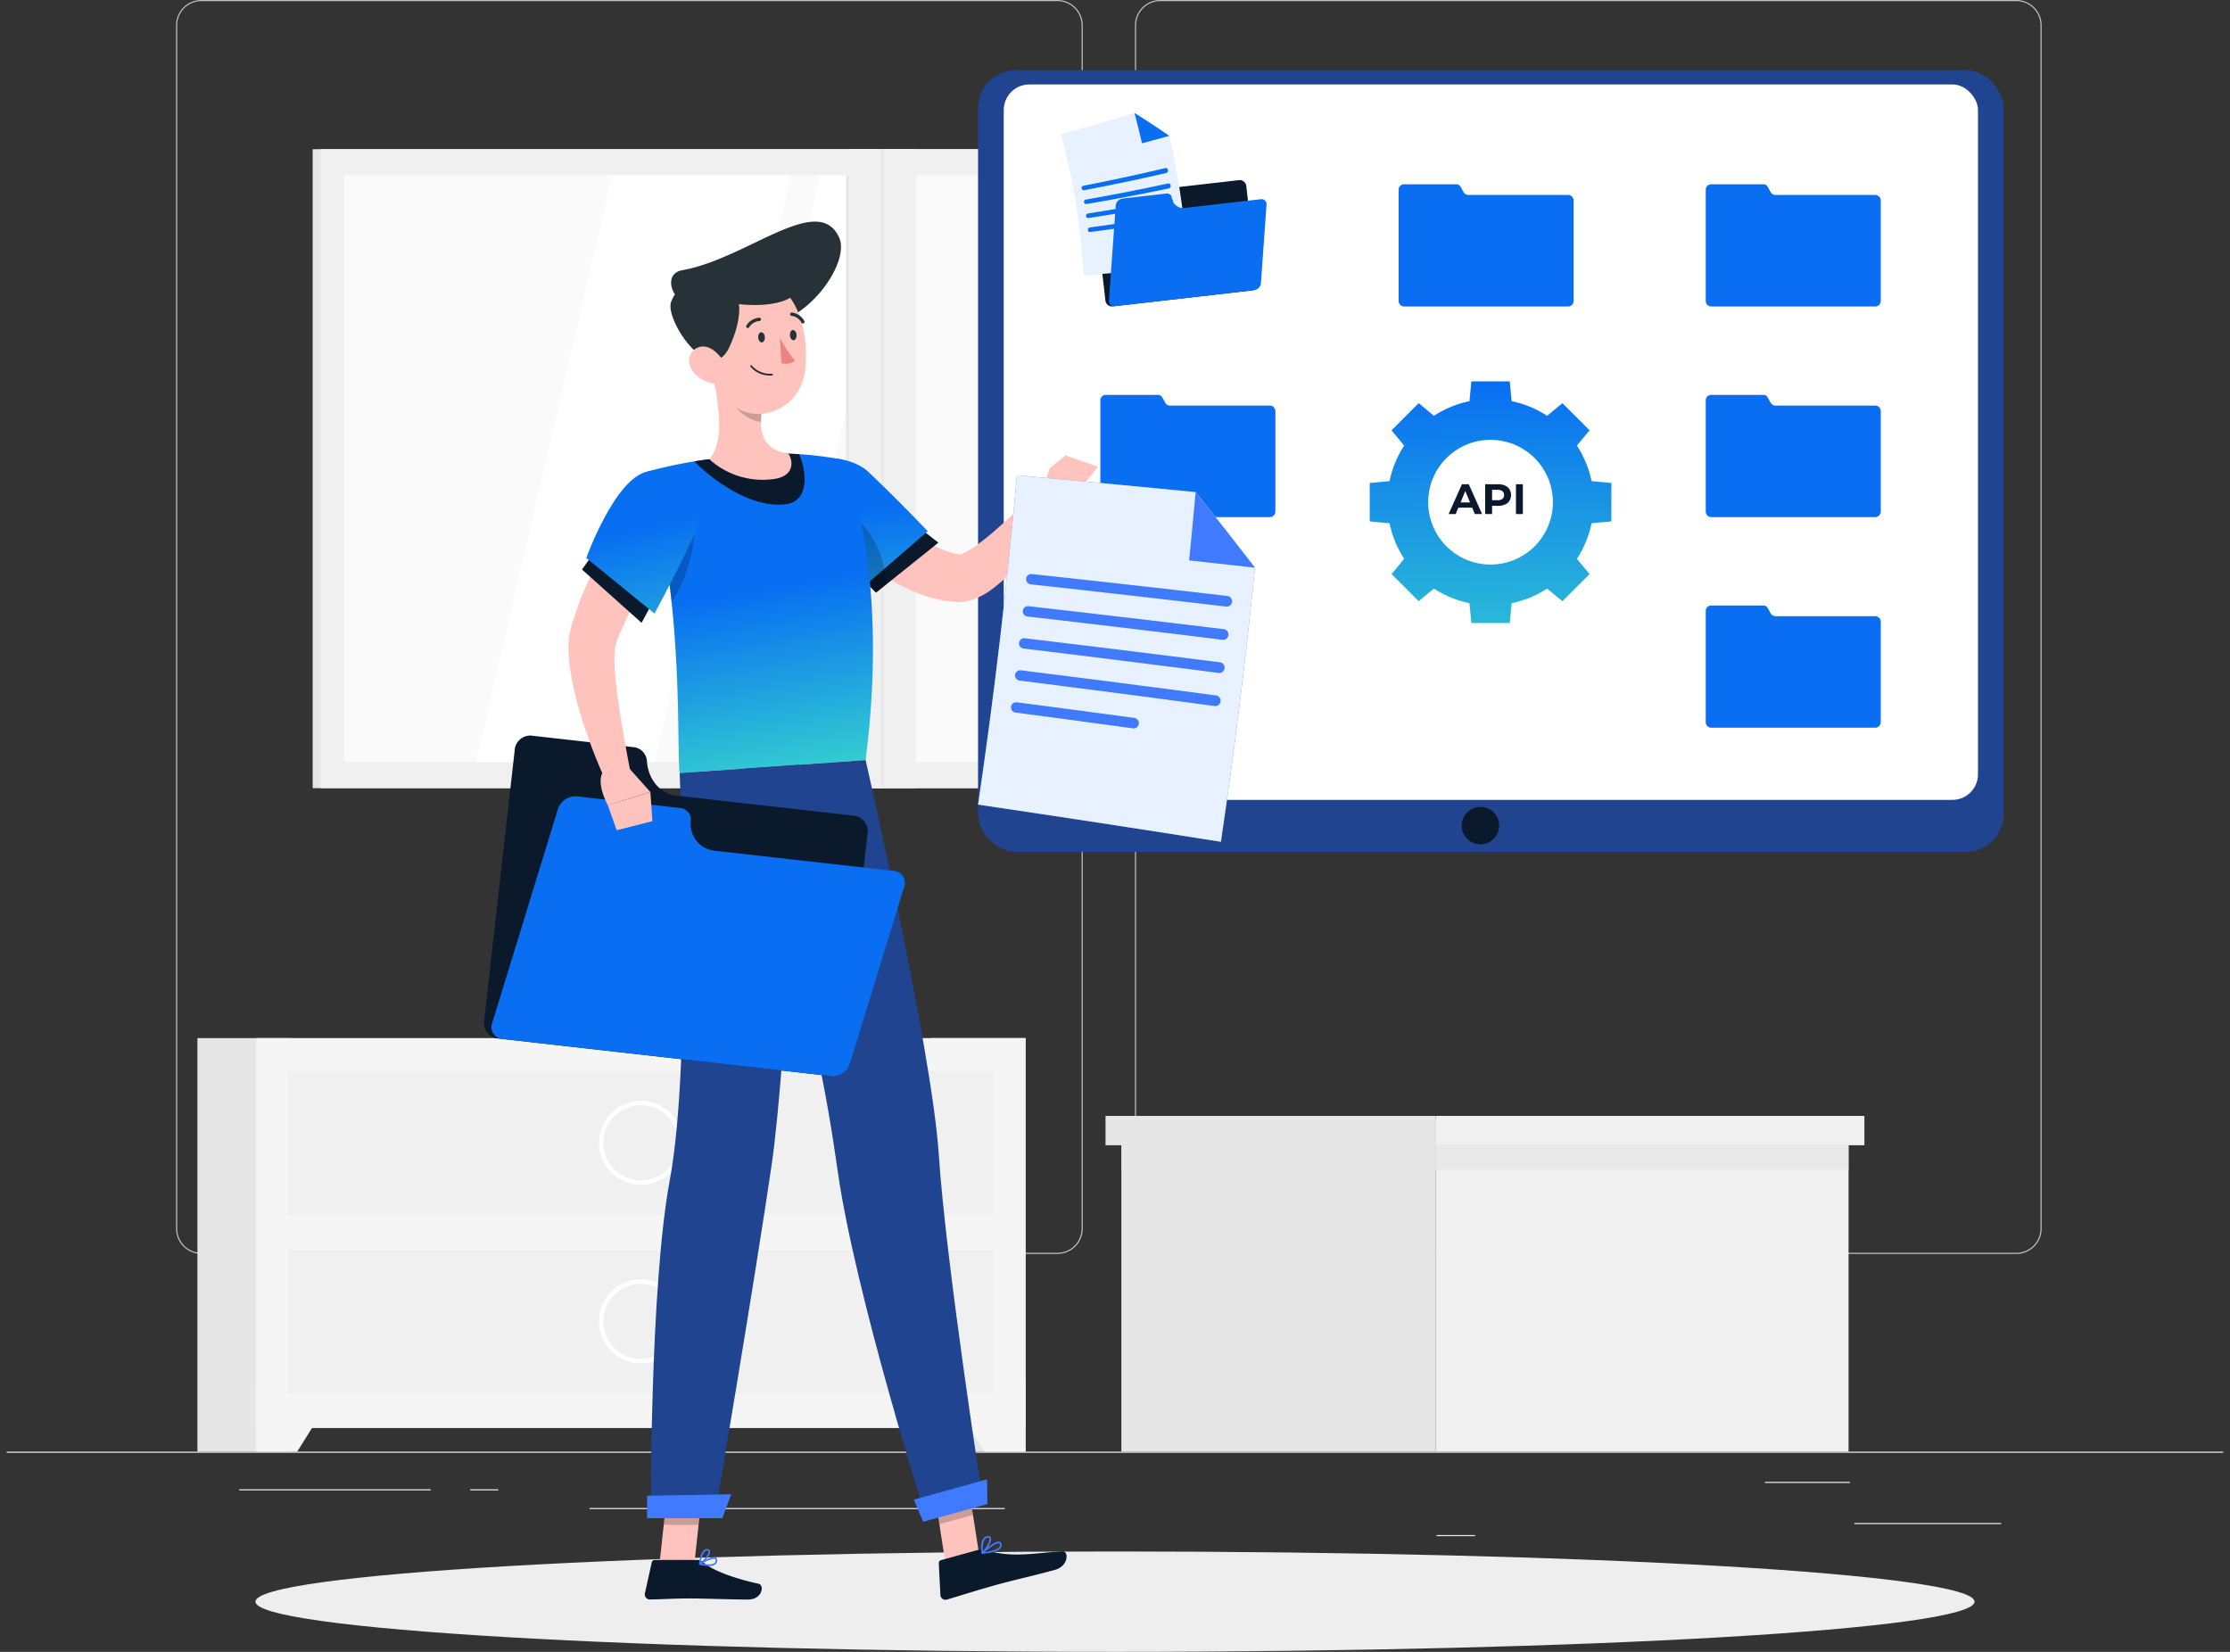 <svg id="CKYC_Download" data-name="CKYC Download" xmlns="http://www.w3.org/2000/svg" xmlns:xlink="http://www.w3.org/1999/xlink" width="540" height="400" viewBox="0 0 540 400">
  <rect x="0" y="0" width="540" height="400" fill="#333333" stroke="none"/>
  <defs>
    <clipPath id="clip-path">
      <rect id="Rectangle_2698" data-name="Rectangle 2698" width="536.756" height="400" fill="none"/>
    </clipPath>
    <clipPath id="clip-path-3">
      <rect id="Rectangle_2667" data-name="Rectangle 2667" width="176.089" height="12.307" fill="none"/>
    </clipPath>
    <linearGradient id="linear-gradient" x1="0.423" y1="0.428" x2="0.548" y2="1.728" gradientUnits="objectBoundingBox">
      <stop offset="0" stop-color="#086ef2"/>
      <stop offset="1" stop-color="#32cbd1"/>
    </linearGradient>
    <clipPath id="clip-path-6">
      <rect id="Rectangle_2684" data-name="Rectangle 2684" width="19.555" height="21.346" fill="none"/>
    </clipPath>
    <clipPath id="clip-path-7">
      <rect id="Rectangle_2685" data-name="Rectangle 2685" width="9.703" height="12.265" fill="none"/>
    </clipPath>
    <clipPath id="clip-path-8">
      <rect id="Rectangle_2686" data-name="Rectangle 2686" width="9.533" height="10.077" fill="none"/>
    </clipPath>
    <linearGradient id="linear-gradient-2" x1="0.423" y1="0.428" x2="0.5" y2="1" xlink:href="#linear-gradient"/>
    <clipPath id="clip-path-9">
      <rect id="Rectangle_2688" data-name="Rectangle 2688" width="8.413" height="19.518" fill="none"/>
    </clipPath>
    <clipPath id="clip-path-10">
      <rect id="Rectangle_2689" data-name="Rectangle 2689" width="7.485" height="8.89" fill="none"/>
    </clipPath>
    <clipPath id="clip-path-11">
      <rect id="Rectangle_2691" data-name="Rectangle 2691" width="11.401" height="50.42" fill="none"/>
    </clipPath>
    <linearGradient id="linear-gradient-3" x1="0.423" y1="0.428" x2="0.637" y2="1.564" xlink:href="#linear-gradient"/>
    <clipPath id="clip-path-13">
      <rect id="Rectangle_2695" data-name="Rectangle 2695" width="30.698" height="39.293" fill="#e7f1ff"/>
    </clipPath>
    <clipPath id="clip-path-14">
      <rect id="Rectangle_2696" data-name="Rectangle 2696" width="67.052" height="88.748" fill="#e7f1ff"/>
    </clipPath>
    <linearGradient id="linear-gradient-4" x1="0.5" y1="0" x2="0.524" y2="1.253" xlink:href="#linear-gradient"/>
  </defs>
  <rect id="Rectangle_12211" data-name="Rectangle 12211" width="540" height="400" fill="none"/>
  <g id="Group_41264" data-name="Group 41264" transform="translate(1.621)">
    <g id="Group_24590" data-name="Group 24590" clip-path="url(#clip-path)">
      <rect id="Rectangle_2645" data-name="Rectangle 2645" width="536.756" height="0.268" transform="translate(0 351.517)" fill="#ebebeb"/>
      <rect id="Rectangle_2646" data-name="Rectangle 2646" width="35.557" height="0.268" transform="translate(447.417 368.796)" fill="#ebebeb"/>
      <rect id="Rectangle_2647" data-name="Rectangle 2647" width="9.332" height="0.268" transform="translate(346.236 371.709)" fill="#ebebeb"/>
      <rect id="Rectangle_2648" data-name="Rectangle 2648" width="20.604" height="0.268" transform="translate(425.739 358.828)" fill="#ebebeb"/>
      <rect id="Rectangle_2649" data-name="Rectangle 2649" width="46.368" height="0.268" transform="translate(56.315 360.631)" fill="#ebebeb"/>
      <rect id="Rectangle_2650" data-name="Rectangle 2650" width="6.799" height="0.268" transform="translate(112.242 360.631)" fill="#ebebeb"/>
      <rect id="Rectangle_2651" data-name="Rectangle 2651" width="100.562" height="0.267" transform="translate(141.136 365.164)" fill="#ebebeb"/>
      <g id="Group_24544" data-name="Group 24544">
        <g id="Group_24543" data-name="Group 24543" clip-path="url(#clip-path)">
          <path id="Path_11744" data-name="Path 11744" d="M251.629,303.639H44.335a6.134,6.134,0,0,1-6.128-6.128V6.128A6.135,6.135,0,0,1,44.335,0H251.629a6.135,6.135,0,0,1,6.126,6.128V297.512a6.134,6.134,0,0,1-6.126,6.128M44.335.268a5.865,5.865,0,0,0-5.859,5.859V297.512a5.865,5.865,0,0,0,5.859,5.859H251.629a5.866,5.866,0,0,0,5.858-5.859V6.128A5.866,5.866,0,0,0,251.629.268Z" transform="translate(2.809 0)" fill="#c3c3c3"/>
          <path id="Path_11745" data-name="Path 11745" d="M467.925,303.639H260.632a6.133,6.133,0,0,1-6.126-6.128V6.128A6.134,6.134,0,0,1,260.632,0H467.925a6.135,6.135,0,0,1,6.128,6.128V297.512a6.134,6.134,0,0,1-6.128,6.128M260.632.268a5.865,5.865,0,0,0-5.858,5.859V297.512a5.865,5.865,0,0,0,5.858,5.859H467.925a5.866,5.866,0,0,0,5.859-5.859V6.128A5.866,5.866,0,0,0,467.925.268Z" transform="translate(18.709 0)" fill="#c3c3c3"/>
          <rect id="Rectangle_2652" data-name="Rectangle 2652" width="270.074" height="154.725" transform="translate(74.094 36.128)" fill="#e6e6e6"/>
          <rect id="Rectangle_2653" data-name="Rectangle 2653" width="272.213" height="154.725" transform="translate(75.97 36.128)" fill="#f0f0f0"/>
          <rect id="Rectangle_2654" data-name="Rectangle 2654" width="260.967" height="142.092" transform="translate(81.594 42.444)" fill="#fafafa"/>
          <path id="Path_11746" data-name="Path 11746" d="M105.843,181.63,138.848,39.538h43.266L149.109,181.63Z" transform="translate(7.781 2.906)" fill="#fff"/>
          <path id="Path_11747" data-name="Path 11747" d="M152.668,181.63,185.673,39.538h19.539L172.207,181.63Z" transform="translate(11.223 2.906)" fill="#fff"/>
          <path id="Path_11748" data-name="Path 11748" d="M224.89,181.63,257.9,39.538h33.371L258.261,181.63Z" transform="translate(16.532 2.906)" fill="#fff"/>
          <rect id="Rectangle_2655" data-name="Rectangle 2655" width="0.714" height="142.092" transform="translate(341.847 42.444)" fill="#e6e6e6"/>
          <rect id="Rectangle_2656" data-name="Rectangle 2656" width="16.224" height="154.725" transform="translate(203.965 36.128)" fill="#f0f0f0"/>
          <rect id="Rectangle_2657" data-name="Rectangle 2657" width="0.714" height="142.092" transform="translate(203.251 42.444)" fill="#e6e6e6"/>
          <rect id="Rectangle_2658" data-name="Rectangle 2658" width="0.565" height="154.725" transform="translate(211.795 36.128)" fill="#e6e6e6"/>
          <rect id="Rectangle_2659" data-name="Rectangle 2659" width="22.898" height="100.141" transform="translate(223.83 251.376)" fill="#e6e6e6"/>
          <path id="Path_11749" data-name="Path 11749" d="M221.308,328.584h9.916V311.966H210.911Z" transform="translate(15.504 22.933)" fill="#f5f5f5"/>
          <rect id="Rectangle_2660" data-name="Rectangle 2660" width="22.898" height="100.141" transform="translate(46.187 251.376)" fill="#e6e6e6"/>
          <rect id="Rectangle_2661" data-name="Rectangle 2661" width="186.298" height="94.422" transform="translate(60.43 251.375)" fill="#f5f5f5"/>
          <path id="Path_11750" data-name="Path 11750" d="M66.209,328.584H56.293V311.966H76.606Z" transform="translate(4.138 22.933)" fill="#f5f5f5"/>
          <rect id="Rectangle_2662" data-name="Rectangle 2662" width="170.913" height="34.827" transform="translate(68.124 259.318)" fill="#f0f0f0"/>
          <path id="Path_11751" data-name="Path 11751" d="M143.761,268.651a10.172,10.172,0,1,1,10.172-10.172,10.183,10.183,0,0,1-10.172,10.172m0-19.27a9.1,9.1,0,1,0,9.1,9.1,9.108,9.108,0,0,0-9.1-9.1" transform="translate(9.82 18.253)" fill="#fff"/>
          <rect id="Rectangle_2663" data-name="Rectangle 2663" width="170.913" height="34.827" transform="translate(68.124 302.557)" fill="#f0f0f0"/>
          <path id="Path_11752" data-name="Path 11752" d="M143.761,308.929a10.172,10.172,0,1,1,10.172-10.172,10.184,10.184,0,0,1-10.172,10.172m0-19.27a9.1,9.1,0,1,0,9.1,9.1,9.109,9.109,0,0,0-9.1-9.1" transform="translate(9.82 21.214)" fill="#fff"/>
          <rect id="Rectangle_2664" data-name="Rectangle 2664" width="76.087" height="74.192" transform="translate(269.925 277.321)" fill="#e6e6e6"/>
          <rect id="Rectangle_2665" data-name="Rectangle 2665" width="100.002" height="74.192" transform="translate(346.012 277.321)" fill="#f0f0f0"/>
          <g id="Group_24533" data-name="Group 24533" transform="translate(269.925 271.001)" opacity="0.7" style="mix-blend-mode: multiply;isolation: isolate">
            <g id="Group_24532" data-name="Group 24532">
              <g id="Group_24531" data-name="Group 24531" clip-path="url(#clip-path-3)">
                <rect id="Rectangle_2666" data-name="Rectangle 2666" width="176.089" height="12.306" fill="#e6e6e6"/>
              </g>
            </g>
          </g>
          <rect id="Rectangle_2668" data-name="Rectangle 2668" width="79.925" height="7.103" transform="translate(266.087 270.218)" fill="#e6e6e6"/>
          <rect id="Rectangle_2669" data-name="Rectangle 2669" width="103.84" height="7.103" transform="translate(346.012 270.218)" fill="#f0f0f0"/>
          <rect id="Rectangle_2673" data-name="Rectangle 2673" width="76.935" height="117.957" transform="translate(385.175 54.512)" fill="#e6e6e6"/>
          <rect id="Rectangle_2674" data-name="Rectangle 2674" width="81.663" height="117.957" transform="translate(386.964 54.512)" fill="#f5f5f5"/>
          <rect id="Rectangle_2675" data-name="Rectangle 2675" width="71.249" height="107.543" transform="translate(392.171 59.718)" fill="#fff"/>
          <rect id="Rectangle_2676" data-name="Rectangle 2676" width="46.167" height="6.035" transform="translate(404.711 110.473)" fill="#f5f5f5"/>
          <rect id="Rectangle_2677" data-name="Rectangle 2677" width="46.167" height="6.035" transform="translate(404.711 95.258)" fill="#f5f5f5"/>
          <rect id="Rectangle_2678" data-name="Rectangle 2678" width="46.167" height="6.035" transform="translate(404.711 80.043)" fill="#f5f5f5"/>
          <rect id="Rectangle_2679" data-name="Rectangle 2679" width="46.167" height="6.035" transform="translate(404.711 125.688)" fill="#f5f5f5"/>
          <rect id="Rectangle_2680" data-name="Rectangle 2680" width="46.167" height="6.035" transform="translate(404.711 140.903)" fill="#f5f5f5"/>
        </g>
      </g>
      <g id="Group_24546" data-name="Group 24546">
        <g id="Group_24545" data-name="Group 24545" clip-path="url(#clip-path)">
          <path id="Path_11757" data-name="Path 11757" d="M472.395,362.118c0,6.714-93.188,12.155-208.142,12.155S56.111,368.832,56.111,362.118s93.188-12.155,208.142-12.155,208.142,5.443,208.142,12.155" transform="translate(4.125 25.726)" fill="#eee"/>
        </g>
      </g>
      <path id="Path_11758" data-name="Path 11758" d="M211.959,354.072l8.138-2.243-3.028-19.443-8.138,2.244Z" transform="translate(15.359 24.434)" fill="#ffc3bd"/>
      <path id="Path_11759" data-name="Path 11759" d="M147.259,354.121H155.7l2.1-19.549h-8.441Z" transform="translate(10.825 24.595)" fill="#ffc3bd"/>
      <g id="Group_24581" data-name="Group 24581">
        <g id="Group_24580" data-name="Group 24580" clip-path="url(#clip-path)">
          <path id="Path_11760" data-name="Path 11760" d="M156.639,351.871H146.347a.735.735,0,0,0-.718.576l-1.668,7.5a1.241,1.241,0,0,0,1.237,1.5c3.311-.057,5.727-.251,9.9-.251,2.566,0,10.3.266,13.846.266,3.465,0,4.006-3.5,2.556-3.821-6.5-1.422-11.406-3.385-13.488-5.257a2.052,2.052,0,0,0-1.371-.518" transform="translate(10.581 25.866)" fill="#0a192c"/>
          <g id="Group_41436" data-name="Group 41436" transform="translate(235.217 16.993)">
            <rect id="Rectangle_7274" data-name="Rectangle 7274" width="248.357" height="189.295" rx="9.18" fill="#204490"/>
            <rect id="Rectangle_7275" data-name="Rectangle 7275" width="235.917" height="173.237" rx="6.19" transform="translate(6.22 3.459)" fill="#fff"/>
            <path id="Path_88910" data-name="Path 88910" d="M204.582,423.049a4.532,4.532,0,1,1-4.531-4.449,4.491,4.491,0,0,1,4.531,4.449" transform="translate(-78.403 -240.204)" fill="#0a192c"/>
          </g>
          <path id="Path_11761" data-name="Path 11761" d="M219.684,349.643l-8.888,2.45a.735.735,0,0,0-.54.746l.386,7.677a1.228,1.228,0,0,0,1.57,1.125c3.192-.938,7.772-2.4,11.8-3.513,4.712-1.3,8.852-2.163,14.378-3.686,3.341-.921,3.336-4.554,1.854-4.474-6.75.362-11.989,1.646-18.426-.231a3.911,3.911,0,0,0-2.135-.093" transform="translate(15.456 25.695)" fill="#0a192c"/>
          <path id="Path_11762" data-name="Path 11762" d="M190.976,106.588c.326.4.808.966,1.238,1.454l1.344,1.53q1.365,1.525,2.8,2.989c1.924,1.934,3.874,3.827,5.915,5.546,4.034,3.449,8.446,6.4,12.689,7.722.53.187,1.043.282,1.564.42l.762.128c.455.064,0,.036-.031.079-.13.048.094.06.432-.06a7.817,7.817,0,0,0,1.257-.539,23.513,23.513,0,0,0,3.038-1.967c1.054-.76,2.114-1.608,3.163-2.5,4.193-3.568,8.369-7.665,12.414-11.7l5.093,3.773a92.891,92.891,0,0,1-10.544,14.965,41.424,41.424,0,0,1-7.308,6.776,19.33,19.33,0,0,1-2.619,1.539,12.416,12.416,0,0,1-3.786,1.137,10.84,10.84,0,0,1-2.224.018l-1.423-.129c-.92-.144-1.859-.274-2.741-.5a30.054,30.054,0,0,1-5.1-1.623,43.319,43.319,0,0,1-4.611-2.216,58.853,58.853,0,0,1-8.111-5.481,78.47,78.47,0,0,1-7.039-6.367q-1.644-1.686-3.21-3.442c-.521-.589-1.045-1.175-1.545-1.792-.518-.631-.972-1.194-1.551-1.952Z" transform="translate(13.294 7.835)" fill="#ffc3bd"/>
          <path id="Path_11763" data-name="Path 11763" d="M193.027,131.5l3.289,3.3,15.111-12.111-5.406-4.2Z" transform="translate(14.19 8.711)" fill="#0a192c"/>
          <path id="Path_11764" data-name="Path 11764" d="M176.532,110.461c-.626,8.047,17.5,24.466,17.5,24.466l16.017-13.891s-6.746-7.142-14.321-14.328c-5.211-4.944-18.514-4.951-19.191,3.753" transform="translate(12.976 7.599)" fill="url(#linear-gradient)"/>
          <g id="Group_24552" data-name="Group 24552" transform="translate(193.541 122.17)" opacity="0.2">
            <g id="Group_24551" data-name="Group 24551">
              <g id="Group_24550" data-name="Group 24550" clip-path="url(#clip-path-6)">
                <path id="Path_11766" data-name="Path 11766" d="M199.3,129.353c-.161-.751-.365-1.5-.59-2.244-2.083-6.613-6.838-12.6-14.288-13.279-3.36-.3-4.348,2.061-4.09,5.529,5.174,7.332,13.419,14.8,13.419,14.8l1.353-1.169,2.158,2.158,2.587-2.072a25.164,25.164,0,0,0-.548-3.725" transform="translate(-180.288 -113.804)"/>
              </g>
            </g>
          </g>
          <path id="Path_11767" data-name="Path 11767" d="M233.065,112.652l2.411-7.084L244.961,108a45.087,45.087,0,0,1-6.425,6.144Z" transform="translate(17.133 7.76)" fill="#ffc3bd"/>
          <path id="Path_11768" data-name="Path 11768" d="M239.071,102.726l7.852,2.731-2.127,2.752-9.484-2.433Z" transform="translate(17.298 7.551)" fill="#ffc3bd"/>
          <g id="Group_24555" data-name="Group 24555" transform="translate(224.285 356.826)" opacity="0.2">
            <g id="Group_24554" data-name="Group 24554">
              <g id="Group_24553" data-name="Group 24553" clip-path="url(#clip-path-7)">
                <path id="Path_11769" data-name="Path 11769" d="M217.068,332.392l1.563,10.021-8.141,2.244-1.563-10.021Z" transform="translate(-208.927 -332.392)"/>
              </g>
            </g>
          </g>
          <g id="Group_24558" data-name="Group 24558" transform="translate(159.095 359.172)" opacity="0.2">
            <g id="Group_24557" data-name="Group 24557">
              <g id="Group_24556" data-name="Group 24556" clip-path="url(#clip-path-8)">
                <path id="Path_11770" data-name="Path 11770" d="M149.289,334.577h8.445l-1.087,10.077H148.2Z" transform="translate(-148.201 -334.577)"/>
              </g>
            </g>
          </g>
          <path id="Path_11771" data-name="Path 11771" d="M144.574,106.643a189.867,189.867,0,0,1,5.364,27.767c.8,6.541,1.277,12.783,1.575,18.445.7,13.27.41,23.386.805,26.812,6.6-.456,31.475-2.187,45.039-3.136,6.134-48.02-5.579-72.76-5.579-72.76A88.174,88.174,0,0,0,181,102.439c-.763-.048-1.539-.075-2.327-.09a166.2,166.2,0,0,0-19.149,1.332c-1.206.142-2.424.32-3.609.51-6.031.982-11.338,2.452-11.338,2.452" transform="translate(10.628 7.523)" fill="url(#linear-gradient-2)"/>
          <path id="Path_11775" data-name="Path 11775" d="M158.742,103.68a166.517,166.517,0,0,1,19.151-1.331c.784.011,1.567.043,2.329.086a2.261,2.261,0,0,1,.268.021c1.363,2.823,3.134,11.226-3.146,12.1-8.524,1.181-18.163-6.18-22.21-10.356,1.181-.193,2.4-.376,3.607-.515" transform="translate(11.404 7.523)" fill="#0a192c"/>
          <g id="Group_24564" data-name="Group 24564" transform="translate(158.161 126.314)" opacity="0.2">
            <g id="Group_24563" data-name="Group 24563">
              <g id="Group_24562" data-name="Group 24562" clip-path="url(#clip-path-9)">
                <path id="Path_11776" data-name="Path 11776" d="M155.744,117.664a35.525,35.525,0,0,1-5.576,19.517c-.126-1.285-.275-2.584-.434-3.895-.6-4.915-1.376-10-2.4-15.143Z" transform="translate(-147.331 -117.664)"/>
              </g>
            </g>
          </g>
          <path id="Path_11777" data-name="Path 11777" d="M158.892,83.383c1.637,6.076,3.631,17.279-.392,21.691a19.187,19.187,0,0,0,15.171,4.843c5.292-.485,5.3-4.208,3.975-6.178-6.984-1.162-7.162-6.27-6.3-11.142Z" transform="translate(11.651 6.13)" fill="#ffc3bd"/>
          <g id="Group_24567" data-name="Group 24567" transform="translate(175.507 93.272)" opacity="0.2">
            <g id="Group_24566" data-name="Group 24566">
              <g id="Group_24565" data-name="Group 24565" clip-path="url(#clip-path-10)">
                <path id="Path_11778" data-name="Path 11778" d="M163.6,86.885l7.371,5.45a19.767,19.767,0,0,0-.353,3.44c-2.651-.2-6.457-2.825-6.927-5.554a9.227,9.227,0,0,1-.09-3.335" transform="translate(-163.489 -86.885)"/>
              </g>
            </g>
          </g>
          <path id="Path_11779" data-name="Path 11779" d="M190.515,53.732c3.117,6.568-9.153,22.509-19.165,20.8A169.769,169.769,0,0,1,154.587,70.4c-4.869-1.411-6.651-7.831-2.028-8.645,15.673-2.76,32.779-18.932,37.956-8.026" transform="translate(11.017 3.675)" fill="#263238"/>
          <path id="Path_11780" data-name="Path 11780" d="M157.587,75.689c1.095,8.306,1.313,13.223,5.825,17.211,6.787,6,16.818,1.46,18.226-7.006,1.269-7.62-.734-19.923-9.131-22.674a11.427,11.427,0,0,0-14.92,12.469" transform="translate(11.577 4.603)" fill="#ffc3bd"/>
          <path id="Path_11781" data-name="Path 11781" d="M173,84.859h0a6.147,6.147,0,0,1-5.242-2.137.215.215,0,1,1,.345-.258,5.826,5.826,0,0,0,4.869,1.966.215.215,0,0,1,.032.429" transform="translate(12.329 6.056)" fill="#263238"/>
          <path id="Path_11782" data-name="Path 11782" d="M163.994,79.444c3.149-6.853,3.824-13.86-1.924-16s-10.589.728-12.192,5.055,9.529,20.933,14.116,10.948" transform="translate(11.006 4.61)" fill="#263238"/>
          <path id="Path_11783" data-name="Path 11783" d="M156.931,66.594c5.774,4.137,25.574,4.383,22.78-3.046-2.092-5.563-15.842-5.391-22.78,3.046" transform="translate(11.536 4.392)" fill="#263238"/>
          <path id="Path_11784" data-name="Path 11784" d="M154.722,84a7.965,7.965,0,0,0,5.2,3.163c2.762.408,3.795-2.147,2.734-4.571-.953-2.182-3.54-5.024-6.173-4.323-2.593.692-3.263,3.633-1.757,5.731" transform="translate(11.316 5.746)" fill="#ffc3bd"/>
          <path id="Path_11785" data-name="Path 11785" d="M224.306,351.524l-13.782,3.792s-17.257-54.4-21.5-84.28c-1.125-7.923-2.86-19.062-5.508-30.935-3.344-14.959-7.538-31.135-10.972-43.8-3.623-13.34-6.382-22.783-6.382-22.783l29.611-2.063S211.8,241.33,213.5,267.038c1.77,26.73,10.809,84.486,10.809,84.486" transform="translate(12.215 12.604)" fill="#204490"/>
          <g id="Group_24573" data-name="Group 24573" transform="translate(184.762 202.284)" opacity="0.2">
            <g id="Group_24572" data-name="Group 24572">
              <g id="Group_24571" data-name="Group 24571" clip-path="url(#clip-path-11)">
                <path id="Path_11787" data-name="Path 11787" d="M183.081,238.852c-3.344-14.959-7.538-31.135-10.972-43.8l3.073-6.617c7.344,8.728,9.32,35.744,7.9,50.42" transform="translate(-172.11 -188.432)"/>
              </g>
            </g>
          </g>
          <path id="Path_11788" data-name="Path 11788" d="M181.334,172.488s-3.2,72.271-6.759,96.747c-3.9,26.8-13.814,85.383-13.814,85.383H145.3s-.259-55.543,4.584-81.505c5.517-29.572,2.387-98.6,2.387-98.6Z" transform="translate(10.681 12.68)" fill="#204490"/>
          <path id="Path_11790" data-name="Path 11790" d="M162.672,342.854H144.467v-5.438l20.351-.354Z" transform="translate(10.62 24.778)" fill="#407bff"/>
          <path id="Path_11791" data-name="Path 11791" d="M222.43,339.68l-15.554,4.286-2.243-5.36,17.732-4.916Z" transform="translate(15.043 24.53)" fill="#407bff"/>
          <path id="Path_11792" data-name="Path 11792" d="M169.518,76.231c.047.68.445,1.2.89,1.173s.765-.607.718-1.286-.447-1.2-.89-1.173-.765.607-.718,1.286" transform="translate(12.461 5.509)" fill="#263238"/>
          <path id="Path_11793" data-name="Path 11793" d="M176.669,75.732c.048.68.446,1.2.89,1.173s.766-.607.718-1.285-.445-1.206-.889-1.174-.766.607-.719,1.286" transform="translate(12.987 5.473)" fill="#263238"/>
          <path id="Path_11794" data-name="Path 11794" d="M174.418,76.118a24.344,24.344,0,0,0,3.65,5.582c-1.123,1.206-3.306.671-3.306.671Z" transform="translate(12.822 5.596)" fill="#ed847e"/>
          <path id="Path_11795" data-name="Path 11795" d="M167.159,74.156a.4.4,0,0,0,.378-.179A3.185,3.185,0,0,1,170,72.467a.4.4,0,0,0,.4-.4.393.393,0,0,0-.4-.4,3.965,3.965,0,0,0-3.132,1.873.4.4,0,0,0,.291.616" transform="translate(12.262 5.268)" fill="#263238"/>
          <path id="Path_11796" data-name="Path 11796" d="M179.772,73.149a.4.4,0,0,0,.389-.6,3.953,3.953,0,0,0-3.023-2.046.4.4,0,0,0-.421.377.407.407,0,0,0,.375.422,3.176,3.176,0,0,1,2.377,1.646.4.4,0,0,0,.3.2" transform="translate(12.991 5.183)" fill="#263238"/>
          <path id="Path_11797" data-name="Path 11797" d="M158.531,353.392a2.56,2.56,0,0,0,1.625-.43,1.2,1.2,0,0,0,.413-1.056.635.635,0,0,0-.342-.566c-.937-.482-3.656,1.194-3.964,1.386a.2.2,0,0,0,.059.364,9.995,9.995,0,0,0,2.209.3m1.254-1.748a.574.574,0,0,1,.26.05c.054.028.116.079.126.235a.814.814,0,0,1-.272.726c-.462.388-1.563.44-3,.152a8.078,8.078,0,0,1,2.883-1.164" transform="translate(11.48 25.821)" fill="#407bff"/>
          <path id="Path_11798" data-name="Path 11798" d="M156.37,353.23a.218.218,0,0,0,.1-.024c.873-.476,2.562-2.325,2.383-3.266a.652.652,0,0,0-.636-.525,1.1,1.1,0,0,0-.852.258c-.98.8-1.182,3.238-1.191,3.341a.2.2,0,0,0,.091.184.2.2,0,0,0,.108.032m1.7-3.422a.859.859,0,0,1,.09.005c.26.032.282.151.292.2.106.556-.97,1.954-1.838,2.614a4.807,4.807,0,0,1,1-2.646.712.712,0,0,1,.459-.175" transform="translate(11.48 25.685)" fill="#407bff"/>
          <path id="Path_11799" data-name="Path 11799" d="M220.076,350.676a.2.2,0,0,0,.037,0c1.383-.1,3.8-.423,4.478-1.459a1.117,1.117,0,0,0,.1-1.037.635.635,0,0,0-.46-.425c-1.131-.265-3.955,2.282-4.271,2.575a.2.2,0,0,0,.114.345m4.006-2.541a.43.43,0,0,1,.056.01.235.235,0,0,1,.178.172.728.728,0,0,1-.061.684c-.378.581-1.7,1.028-3.575,1.225,1.134-.981,2.744-2.162,3.4-2.09" transform="translate(16.165 25.562)" fill="#407bff"/>
          <path id="Path_11800" data-name="Path 11800" d="M220.083,350.769a.2.2,0,0,0,.149-.044c.861-.712,2.321-3.008,1.918-3.887-.093-.206-.324-.433-.865-.34a1.459,1.459,0,0,0-.979.625c-.8,1.136-.415,3.388-.4,3.482a.2.2,0,0,0,.128.154.19.19,0,0,0,.047.011m1.5-3.89c.156.017.191.094.205.126.242.528-.7,2.275-1.536,3.154a4.7,4.7,0,0,1,.382-2.806,1.058,1.058,0,0,1,.718-.461.821.821,0,0,1,.231-.013" transform="translate(16.158 25.47)" fill="#407bff"/>
          <path id="Path_11801" data-name="Path 11801" d="M147.126,172.265h0a3.638,3.638,0,0,0-3.01-3.51l-25.122-2.835a3.8,3.8,0,0,0-3.907,3.647l-7.363,65.248a3.8,3.8,0,0,0,3,4.425l79.721,9a3.8,3.8,0,0,0,3.907-3.646l6.184-54.807a3.8,3.8,0,0,0-3-4.424l-43.381-4.9c-3.755-.424-6.672-3.824-7.03-8.2" transform="translate(7.917 12.195)" fill="#0a192c"/>
          <path id="Path_11802" data-name="Path 11802" d="M157.608,185.563h0a2.783,2.783,0,0,0-2.527-3.1l-25.121-2.835a4.479,4.479,0,0,0-4.53,3.124L109.54,234.479a2.859,2.859,0,0,0,2.372,3.9l79.721,9a4.479,4.479,0,0,0,4.53-3.123l13.1-42.642a2.859,2.859,0,0,0-2.372-3.9l-43.38-4.9a6.5,6.5,0,0,1-5.9-7.252" transform="translate(8.04 13.203)" fill="#096ef2"/>
          <path id="Path_11803" data-name="Path 11803" d="M154.983,118.4l-2.37,3.385q-1.2,1.737-2.357,3.52c-1.553,2.361-3.046,4.755-4.5,7.155q-2.135,3.621-4.045,7.293c-1.208,2.458-2.362,4.921-3.282,7.386l-.084.214-.029.092a1.837,1.837,0,0,1-.075.18c-.038.2-.1.363-.135.589-.079.457-.138.99-.184,1.566a29.877,29.877,0,0,0,0,3.785c.156,2.662.452,5.47.868,8.277.815,5.622,1.868,11.4,2.956,17.074l-6.015,2a124.836,124.836,0,0,1-6.367-17.025,79.027,79.027,0,0,1-2.113-9.144,41.083,41.083,0,0,1-.526-5.035,23.336,23.336,0,0,1,.064-2.844c.042-.506.13-1.062.208-1.594l.2-.89.107-.443.091-.31a85.481,85.481,0,0,1,7.331-17.436c1.475-2.715,3.055-5.354,4.717-7.931q1.258-1.929,2.571-3.821c.88-1.285,1.754-2.47,2.784-3.8Z" transform="translate(9.315 8.134)" fill="#ffc3bd"/>
          <path id="Path_11804" data-name="Path 11804" d="M132.482,124.937l-2.714,3.787L144.2,141.635l3.251-6.023Z" transform="translate(9.539 9.184)" fill="#0a192c"/>
          <path id="Path_11805" data-name="Path 11805" d="M145.591,106.371c-7.912,1.6-14.852,20.947-14.852,20.947l16.512,13.449s5.41-9.836,9.739-19.325c4.714-10.338-1.814-17-11.4-15.071" transform="translate(9.611 7.795)" fill="url(#linear-gradient-3)"/>
          <path id="Path_11807" data-name="Path 11807" d="M140.326,172.706l5.695,6.4-10.311,3.152s-3.638-6.528-.4-8.841Z" transform="translate(9.848 12.696)" fill="#ffc3bd"/>
          <path id="Path_11808" data-name="Path 11808" d="M146.39,185.706l-8.645,2.206-2.155-6.089,10.311-3.152Z" transform="translate(9.967 13.134)" fill="#ffc3bd"/>
        </g>
      </g>
      <g id="Group_24589" data-name="Group 24589">
        <g id="Group_24588" data-name="Group 24588" clip-path="url(#clip-path)">
          <g id="Group_41437" data-name="Group 41437" transform="translate(-64.855 -29.016)">
            <path id="Path_11809" data-name="Path 11809" d="M309.651,76.878h0a1.546,1.546,0,0,0-1.582-1.166l-10.674,1.225a1.616,1.616,0,0,0-1.27,1.883l3.183,27.723a1.616,1.616,0,0,0,1.663,1.546l33.872-3.888a1.616,1.616,0,0,0,1.27-1.883L333.44,79.032a1.615,1.615,0,0,0-1.663-1.546L313.345,79.6a3.611,3.611,0,0,1-3.694-2.723" transform="translate(31.594 -4.863)" fill="#0a192c"/>
            <g id="Group_24584" data-name="Group 24584" transform="translate(320.187 56.372)">
              <g id="Group_24583" data-name="Group 24583">
                <g id="Group_24582" data-name="Group 24582" clip-path="url(#clip-path-13)" style="mix-blend-mode: normal;isolation: isolate">
                  <path id="Path_11811" data-name="Path 11811" d="M305.823,49.529a193.228,193.228,0,0,1,4.507,31.393q-12.622,1.5-25.25,2.36a167.627,167.627,0,0,0-5.448-34.154q8.915-2.4,17.767-5.138,4.25,2.635,8.423,5.539" transform="translate(-279.632 -43.99)" fill="#e7f1ff"/>
                </g>
              </g>
            </g>
            <path id="Path_11813" data-name="Path 11813" d="M311.011,74.411Q301.1,76.7,291.132,78.574a.532.532,0,0,1-.615-.436.546.546,0,0,1,.422-.633q9.949-1.936,19.852-4.283a.54.54,0,0,1,.627.473.607.607,0,0,1-.407.717" transform="translate(34.641 -3.506)" fill="#096ef2"/>
            <path id="Path_11814" data-name="Path 11814" d="M312.33,82.582q-9.957,2.1-19.955,3.787a.532.532,0,0,1-.607-.45.547.547,0,0,1,.434-.627q9.986-1.747,19.932-3.907a.541.541,0,0,1,.618.487.608.608,0,0,1-.421.71" transform="translate(33.96 -7.946)" fill="#096ef2"/>
            <path id="Path_11815" data-name="Path 11815" d="M313.5,90.8q-10,1.911-20.026,3.409a.533.533,0,0,1-.6-.463.549.549,0,0,1,.446-.621q10.018-1.558,20-3.53a.54.54,0,0,1,.609.5.611.611,0,0,1-.435.7" transform="translate(33.356 -12.412)" fill="#096ef2"/>
            <path id="Path_11816" data-name="Path 11816" d="M306.536,101.987q-6.05.939-12.108,1.726a.533.533,0,0,1-.589-.475.549.549,0,0,1,.458-.614q6.053-.826,12.1-1.8a.537.537,0,0,1,.595.5.589.589,0,0,1-.453.665" transform="translate(32.832 -18.519)" fill="#096ef2"/>
            <path id="Path_11817" data-name="Path 11817" d="M327,49.529q-3.293.927-6.6,1.809-.84-3.7-1.828-7.348,4.25,2.635,8.423,5.539" transform="translate(19.378 12.382)" fill="#096ef2"/>
            <path id="Path_11818" data-name="Path 11818" d="M320.246,87.787h0a1.182,1.182,0,0,0-1.343-1.044L308.23,87.968a1.9,1.9,0,0,0-1.578,1.726l-1.639,22.94a1.215,1.215,0,0,0,1.355,1.389l33.872-3.888a1.9,1.9,0,0,0,1.578-1.726L343.169,89.5a1.215,1.215,0,0,0-1.355-1.389l-18.432,2.116a2.762,2.762,0,0,1-3.136-2.439" transform="translate(26.755 -10.861)" fill="#096ef2"/>
          </g>
          <g id="Group_41443" data-name="Group 41443" transform="translate(38.137 71.143)">
            <rect id="Rectangle_12356" data-name="Rectangle 12356" width="37.173" height="12.746" transform="translate(229.805 25.171)" fill="#fff"/>
            <path id="Path_88911" data-name="Path 88911" d="M228.472,105.86v26.953a1.356,1.356,0,0,0,1.356,1.356H269.5a1.356,1.356,0,0,0,1.356-1.356v-24.3a1.356,1.356,0,0,0-1.356-1.357H245.372a1.355,1.355,0,0,1-1.179-.686l-.758-1.337a1.116,1.116,0,0,0-.971-.557H229.789a1.3,1.3,0,0,0-1.317,1.283" transform="translate(-1.778 -80.093)" fill="#096ef2"/>
          </g>
          <path id="Path_11819" data-name="Path 11819" d="M286.162,129.585q-3.356,33.365-8.243,66.371-29.391-4.654-58.808-9,5.848-39.588,9.405-79.745,21.639,1.95,43.273,4.066,7.245,9.066,14.373,18.311" transform="translate(16.107 7.881)" fill="#407bff"/>
          <g id="Group_24587" data-name="Group 24587" transform="translate(235.217 115.088)">
            <g id="Group_24586" data-name="Group 24586">
              <g id="Group_24585" data-name="Group 24585" clip-path="url(#clip-path-14)">
                <path id="Path_11820" data-name="Path 11820" d="M286.162,129.585q-3.356,33.365-8.243,66.371-29.391-4.654-58.808-9,5.848-39.588,9.405-79.745,21.639,1.95,43.273,4.066,7.245,9.066,14.373,18.311" transform="translate(-219.11 -107.207)" fill="#e7f1ff"/>
              </g>
            </g>
          </g>
          <path id="Path_11821" data-name="Path 11821" d="M278.442,137.374q-23.682-2.8-47.373-5.393a1.253,1.253,0,0,1,.265-2.493q23.7,2.556,47.383,5.31a1.288,1.288,0,0,1,1.1,1.433,1.258,1.258,0,0,1-1.373,1.143" transform="translate(16.905 9.518)" fill="#407bff"/>
          <path id="Path_11822" data-name="Path 11822" d="M277.611,144.879q-23.666-2.926-47.343-5.654a1.253,1.253,0,0,1,.28-2.489q23.681,2.688,47.353,5.57a1.289,1.289,0,0,1,1.09,1.437,1.251,1.251,0,0,1-1.379,1.136" transform="translate(16.846 10.051)" fill="#407bff"/>
          <path id="Path_11823" data-name="Path 11823" d="M276.74,152.374q-23.648-3.056-47.311-5.915a1.252,1.252,0,0,1,.294-2.486q23.666,2.816,47.32,5.831a1.288,1.288,0,0,1,1.082,1.443h0a1.259,1.259,0,0,1-1.386,1.127" transform="translate(16.785 10.583)" fill="#407bff"/>
          <path id="Path_11824" data-name="Path 11824" d="M275.825,159.859q-23.631-3.187-47.276-6.175a1.251,1.251,0,0,1,.307-2.483q23.65,2.947,47.288,6.091a1.289,1.289,0,0,1,1.072,1.448,1.258,1.258,0,0,1-1.391,1.119" transform="translate(16.721 11.114)" fill="#407bff"/>
          <path id="Path_11825" data-name="Path 11825" d="M256.092,164.729q-14.23-1.95-28.464-3.829a1.25,1.25,0,0,1,.322-2.48q14.238,1.852,28.471,3.779a1.273,1.273,0,0,1,1.067,1.433,1.252,1.252,0,0,1-1.4,1.1" transform="translate(16.654 11.645)" fill="#407bff"/>
          <path id="Path_11826" data-name="Path 11826" d="M282.661,129.307q-7.968-.892-15.937-1.764.829-8.264,1.564-16.547,7.245,9.066,14.373,18.311" transform="translate(19.607 8.159)" fill="#407bff"/>
          <g id="Group_41438" data-name="Group 41438" transform="translate(330.06 92.342)">
            <path id="Path_88639" data-name="Path 88639" d="M157.66,102.722a24.839,24.839,0,0,0-3.548,8.6l-4.8.452v9.3l4.8.452a24.828,24.828,0,0,0,3.548,8.6l-3.066,3.7,6.574,6.574,3.7-3.066a24.837,24.837,0,0,0,8.6,3.548l.452,4.8h9.3l.453-4.8a24.849,24.849,0,0,0,8.6-3.548l3.7,3.066,6.575-6.575-3.066-3.7a24.839,24.839,0,0,0,3.547-8.6l4.8-.453v-9.3l-4.8-.452a24.846,24.846,0,0,0-3.548-8.6l3.066-3.7-6.575-6.574-3.7,3.066a24.837,24.837,0,0,0-8.6-3.549l-.452-4.8h-9.3l-.452,4.8a24.84,24.84,0,0,0-8.6,3.548l-3.7-3.066-6.575,6.575Zm31.585,3.023a15.1,15.1,0,1,1-21.35,0,15.1,15.1,0,0,1,21.35,0" transform="translate(-149.311 -87.161)" fill="url(#linear-gradient-4)"/>
            <path id="Path_88640" data-name="Path 88640" d="M203.484,156.027h-3.353l-.64,1.547h-1.713L201,150.353h1.651l3.229,7.222h-1.754Zm-.526-1.269-1.145-2.765-1.145,2.765Z" transform="translate(-178.67 -125.44)" fill="#0a192c"/>
            <path id="Path_88641" data-name="Path 88641" d="M225.023,150.673a2.476,2.476,0,0,1,1.089.908,2.722,2.722,0,0,1,0,2.78,2.43,2.43,0,0,1-1.089.908,4.063,4.063,0,0,1-1.666.315H221.9v1.991h-1.672v-7.222h3.126a4.011,4.011,0,0,1,1.666.32m-.614,3.224a1.132,1.132,0,0,0,.392-.923,1.144,1.144,0,0,0-.392-.934,1.757,1.757,0,0,0-1.145-.325H221.9v2.507h1.362a1.757,1.757,0,0,0,1.145-.325" transform="translate(-192.27 -125.44)" fill="#0a192c"/>
            <rect id="Rectangle_12212" data-name="Rectangle 12212" width="1.671" height="7.222" transform="translate(35.409 24.913)" fill="#0a192c"/>
          </g>
          <g id="Group_41439" data-name="Group 41439" transform="translate(110.366 20.143)">
            <rect id="Rectangle_12356-2" data-name="Rectangle 12356" width="37.173" height="12.746" transform="translate(229.805 25.171)" fill="#fff"/>
            <path id="Path_88911-2" data-name="Path 88911" d="M228.472,105.86v26.953a1.356,1.356,0,0,0,1.356,1.356H269.5a1.356,1.356,0,0,0,1.356-1.356v-24.3a1.356,1.356,0,0,0-1.356-1.357H245.372a1.355,1.355,0,0,1-1.179-.686l-.758-1.337a1.116,1.116,0,0,0-.971-.557H229.789a1.3,1.3,0,0,0-1.317,1.283" transform="translate(-1.778 -80.093)" fill="#096ef2"/>
          </g>
          <g id="Group_41440" data-name="Group 41440" transform="translate(184.733 20.143)">
            <rect id="Rectangle_12356-3" data-name="Rectangle 12356" width="37.173" height="12.746" transform="translate(229.805 25.171)" fill="#fff"/>
            <path id="Path_88911-3" data-name="Path 88911" d="M228.472,105.86v26.953a1.356,1.356,0,0,0,1.356,1.356H269.5a1.356,1.356,0,0,0,1.356-1.356v-24.3a1.356,1.356,0,0,0-1.356-1.357H245.372a1.355,1.355,0,0,1-1.179-.686l-.758-1.337a1.116,1.116,0,0,0-.971-.557H229.789a1.3,1.3,0,0,0-1.317,1.283" transform="translate(-1.778 -80.093)" fill="#096ef2"/>
          </g>
          <g id="Group_41441" data-name="Group 41441" transform="translate(184.733 71.143)">
            <rect id="Rectangle_12356-4" data-name="Rectangle 12356" width="37.173" height="12.746" transform="translate(229.805 25.171)" fill="#fff"/>
            <path id="Path_88911-4" data-name="Path 88911" d="M228.472,105.86v26.953a1.356,1.356,0,0,0,1.356,1.356H269.5a1.356,1.356,0,0,0,1.356-1.356v-24.3a1.356,1.356,0,0,0-1.356-1.357H245.372a1.355,1.355,0,0,1-1.179-.686l-.758-1.337a1.116,1.116,0,0,0-.971-.557H229.789a1.3,1.3,0,0,0-1.317,1.283" transform="translate(-1.778 -80.093)" fill="#096ef2"/>
          </g>
          <g id="Group_41442" data-name="Group 41442" transform="translate(184.733 122.143)">
            <rect id="Rectangle_12356-5" data-name="Rectangle 12356" width="37.173" height="12.746" transform="translate(229.805 25.171)" fill="#fff"/>
            <path id="Path_88911-5" data-name="Path 88911" d="M228.472,105.86v26.953a1.356,1.356,0,0,0,1.356,1.356H269.5a1.356,1.356,0,0,0,1.356-1.356v-24.3a1.356,1.356,0,0,0-1.356-1.357H245.372a1.355,1.355,0,0,1-1.179-.686l-.758-1.337a1.116,1.116,0,0,0-.971-.557H229.789a1.3,1.3,0,0,0-1.317,1.283" transform="translate(-1.778 -80.093)" fill="#096ef2"/>
          </g>
        </g>
      </g>
    </g>
  </g>
</svg>
